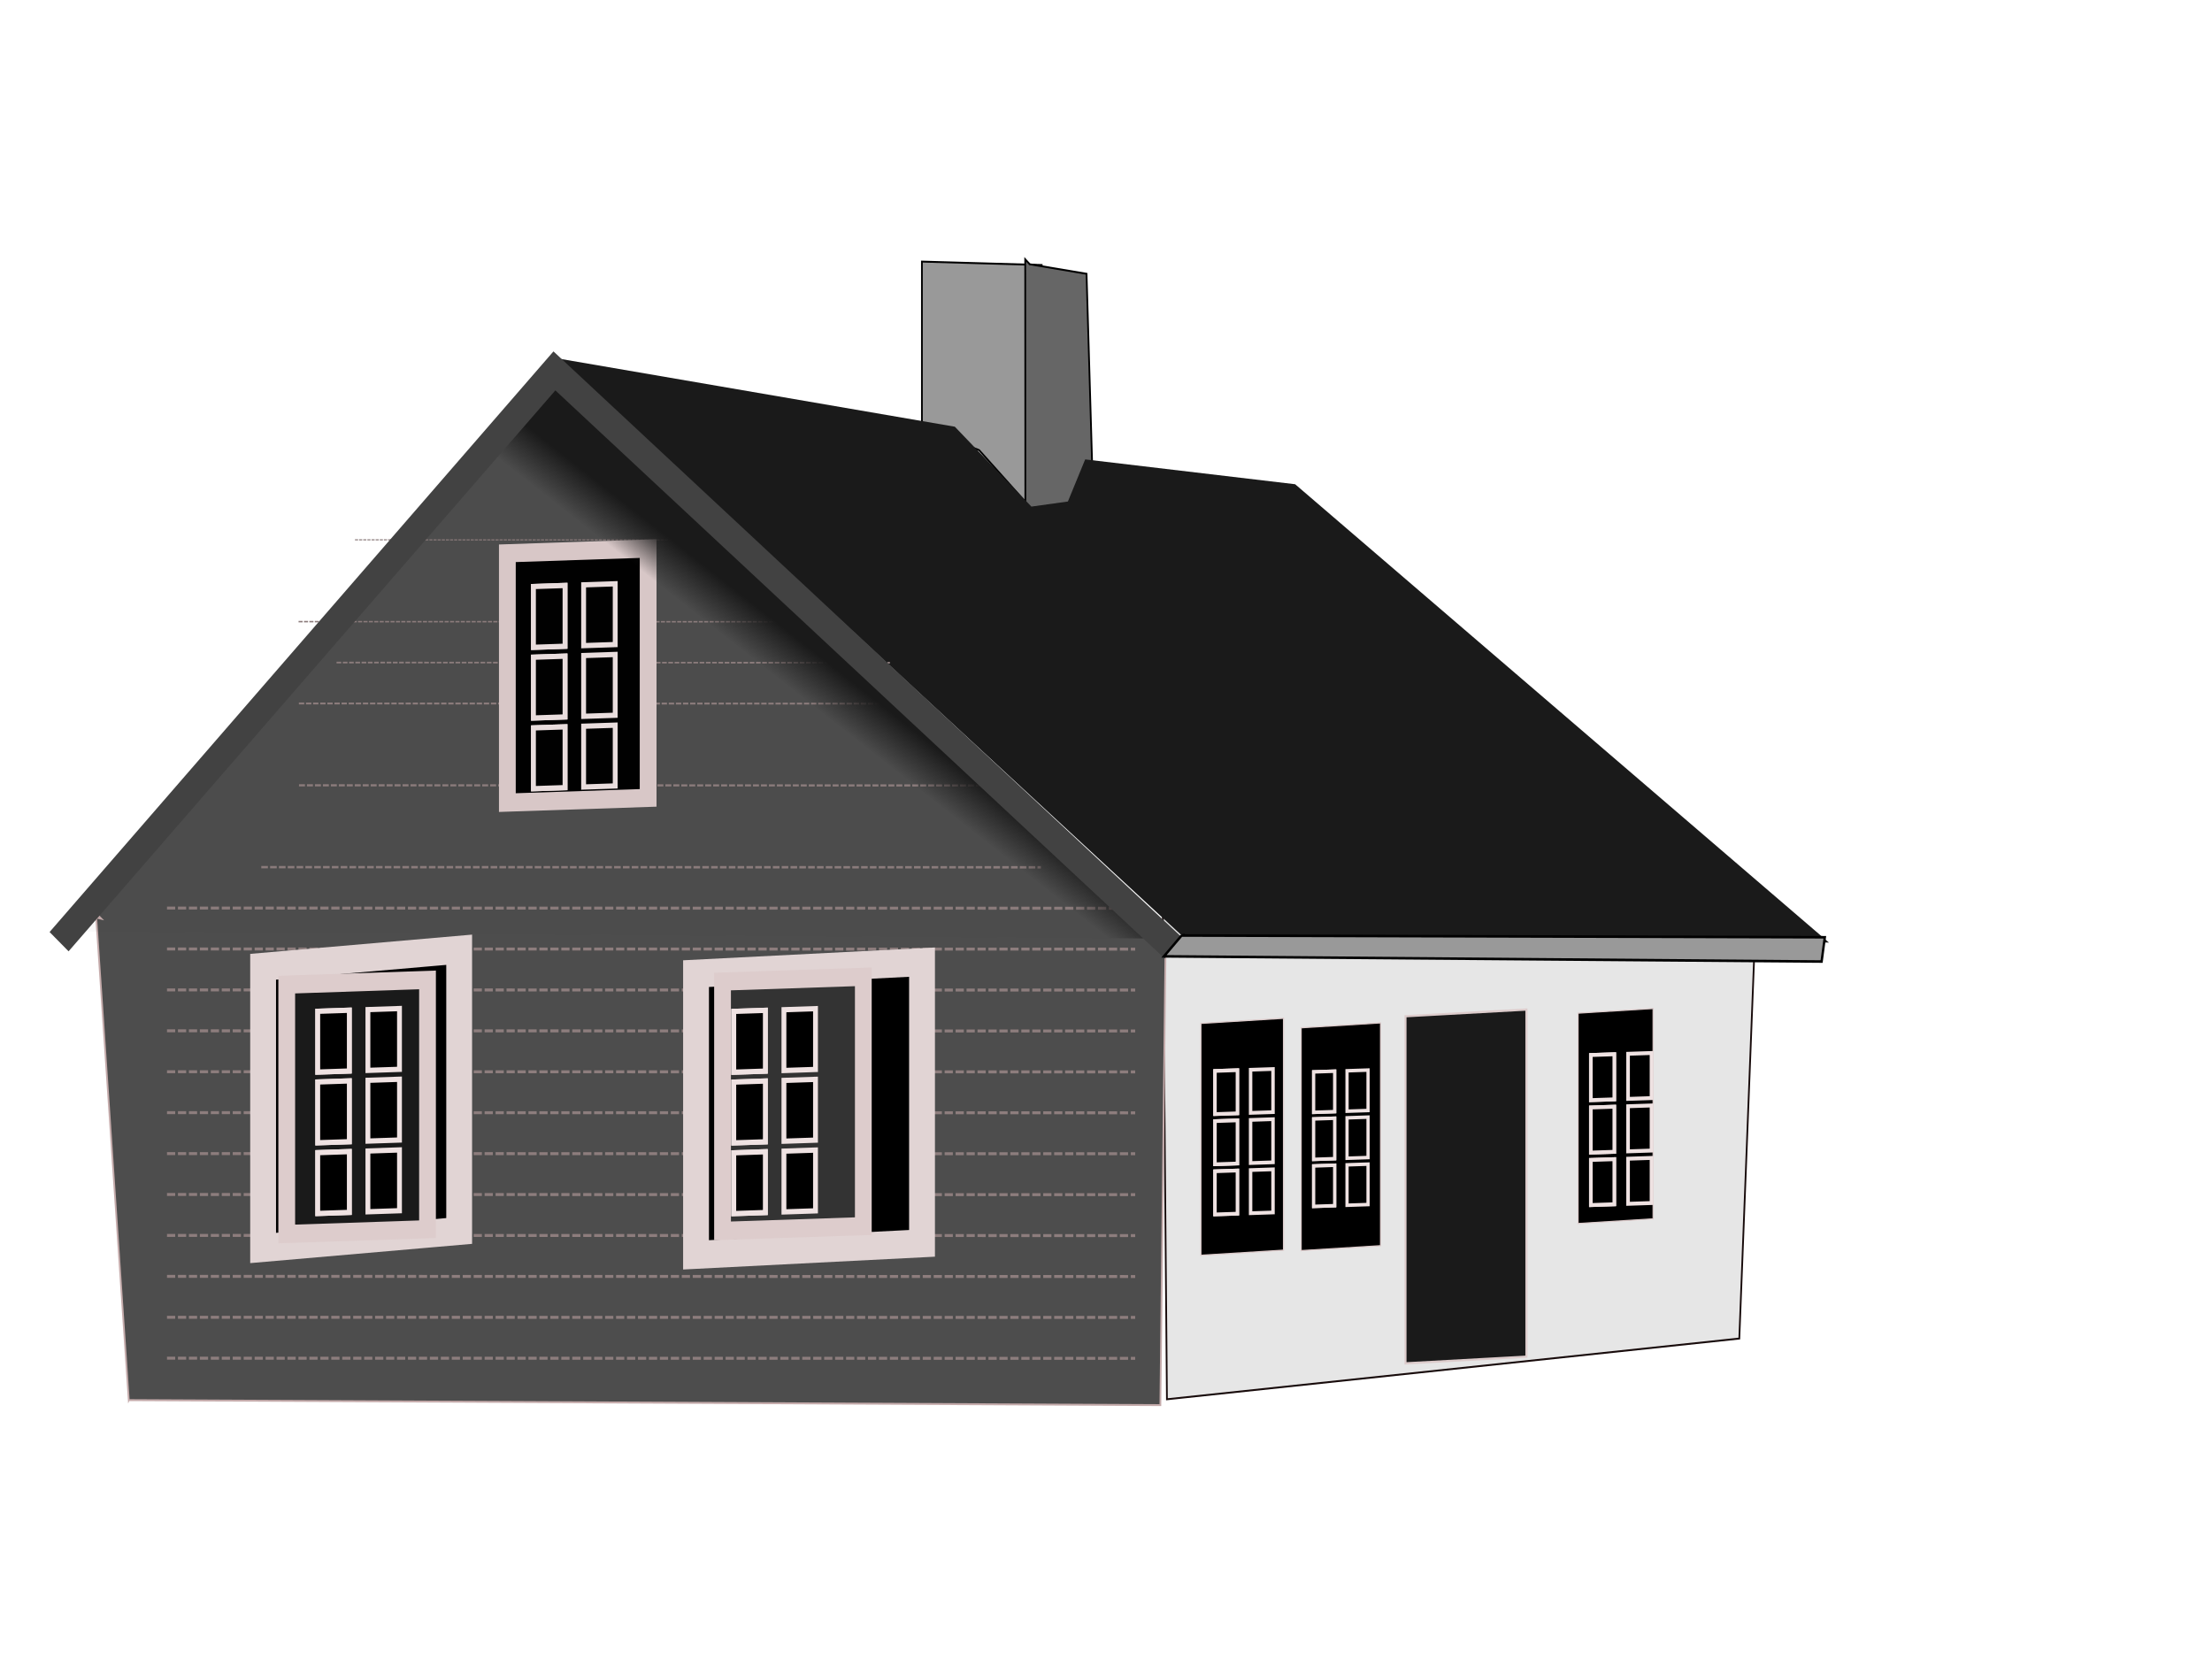 <?xml version="1.0" encoding="UTF-8" standalone="no"?>
<!-- Created with Inkscape (http://www.inkscape.org/) -->
<svg
    xmlns:inkscape="http://www.inkscape.org/namespaces/inkscape"
    xmlns:rdf="http://www.w3.org/1999/02/22-rdf-syntax-ns#"
    xmlns="http://www.w3.org/2000/svg"
    xmlns:sodipodi="http://sodipodi.sourceforge.net/DTD/sodipodi-0.dtd"
    xmlns:cc="http://creativecommons.org/ns#"
    xmlns:xlink="http://www.w3.org/1999/xlink"
    xmlns:dc="http://purl.org/dc/elements/1.1/"
    xmlns:svg="http://www.w3.org/2000/svg"
    xmlns:ns1="http://sozi.baierouge.fr"
    id="svg6429"
    sodipodi:docname="Cape-cod-house.svg"
    viewBox="0 0 640 480"
    version="1.1"
    inkscape:version="0.47 r22583"
  >
  <title
      id="title7327"
    >cape-cod</title
  >
  <defs
      id="defs6431"
    >
    <linearGradient
        id="linearGradient7323"
        y2="168.99"
        gradientUnits="userSpaceOnUse"
        x2="247.66"
        y1="154.99"
        x1="257.84"
        inkscape:collect="always"
      >
      <stop
          id="stop7224"
          style="stop-color:#1a1a1a"
          offset="0"
      />
      <stop
          id="stop7226"
          style="stop-color:#1a1a1a;stop-opacity:.029"
          offset="1"
      />
    </linearGradient
    >
  </defs
  >
  <sodipodi:namedview
      id="base"
      bordercolor="#666666"
      inkscape:pageshadow="2"
      inkscape:window-y="-4"
      pagecolor="#ffffff"
      inkscape:window-height="712"
      inkscape:window-maximized="1"
      inkscape:zoom="0.52106479"
      inkscape:window-x="-4"
      showgrid="false"
      borderopacity="1.0"
      inkscape:current-layer="layer1"
      inkscape:cx="444.53641"
      inkscape:cy="148.02605"
      inkscape:window-width="1280"
      inkscape:pageopacity="0.0"
      inkscape:document-units="px"
  />
  <g
      id="layer1"
      inkscape:label="Layer 1"
      inkscape:groupmode="layer"
    >
    <g
        id="g7232"
        transform="matrix(.684 0 0 .74 44.844 62.593)"
      >
      <path
          id="path3633"
          style="stroke:#180b0b;stroke-width:.737;fill:#e6e6e6"
          d="m426.29 270 1.76 192.51 242.11-23.74 6.64-157.44-250.51-11.33z"
          inkscape:export-ydpi="119.09167"
          sodipodi:nodetypes="ccccc"
          inkscape:export-filename="D:\Webdesigner\Websites\real.hyderabadhomes.net\800px-Hartford_Residence,_Bridgton,_ME.jpg.png"
          inkscape:export-xdpi="119.09167"
      />
      <path
          id="path3635"
          style="stroke:#000000;stroke-width:.738;fill:#999999"
          d="m324.41 82.666v-64.973l50.669 1.339-2.303 97.369-24.183-24.99-24.183-8.746z"
          inkscape:export-ydpi="119.09167"
          sodipodi:nodetypes="cccccc"
          inkscape:export-filename="D:\Webdesigner\Websites\real.hyderabadhomes.net\800px-Hartford_Residence,_Bridgton,_ME.jpg.png"
          inkscape:export-xdpi="119.09167"
      />
      <path
          id="path3637"
          style="stroke:#000000;stroke-width:.738;fill:#666666"
          d="m370.02 18.732 24.025 3.733 2.913 91.438-28.79 2.499-0.064-99.589 1.916 1.919z"
          inkscape:export-ydpi="119.09167"
          sodipodi:nodetypes="cccccc"
          inkscape:export-filename="D:\Webdesigner\Websites\real.hyderabadhomes.net\800px-Hartford_Residence,_Bridgton,_ME.jpg.png"
          inkscape:export-xdpi="119.09167"
      />
      <rect
          id="rect3713"
          style="stroke:#ddcccc;stroke-linecap:round;stroke-width:.866;fill:#1a1a1a"
          inkscape:export-ydpi="119.09167"
          inkscape:export-filename="D:\Webdesigner\Websites\real.hyderabadhomes.net\800px-Hartford_Residence,_Bridgton,_ME.jpg.png"
          transform="matrix(.999 -.051 0 1 0 0)"
          height="135.71"
          width="51.194"
          inkscape:export-xdpi="119.09167"
          y="339.76"
          x="529.49"
      />
      <rect
          id="rect3715"
          style="stroke:#ddcccc;stroke-linecap:round;stroke-width:.487;fill:#000000"
          inkscape:export-ydpi="119.09167"
          inkscape:export-filename="D:\Webdesigner\Websites\real.hyderabadhomes.net\800px-Hartford_Residence,_Bridgton,_ME.jpg.png"
          transform="matrix(.998 -.057 0 1 0 0)"
          height="90.681"
          width="35.013"
          inkscape:export-xdpi="119.09167"
          y="340.81"
          x="443.3"
      />
      <rect
          id="rect3717"
          style="stroke:#ddcccc;stroke-linecap:round;stroke-width:.468;fill:#000000"
          inkscape:export-ydpi="119.09167"
          inkscape:export-filename="D:\Webdesigner\Websites\real.hyderabadhomes.net\800px-Hartford_Residence,_Bridgton,_ME.jpg.png"
          transform="matrix(.998 -.057 0 1 0 0)"
          height="87.121"
          width="33.639"
          inkscape:export-xdpi="119.09167"
          y="344.96"
          x="485.8"
      />
      <rect
          id="rect3719"
          style="stroke:#ddcccc;stroke-linecap:round;stroke-width:.442;fill:#000000"
          inkscape:export-ydpi="119.09167"
          inkscape:transform-center-x="11.444009"
          inkscape:transform-center-y="-1.0745231"
          inkscape:export-filename="D:\Webdesigner\Websites\real.hyderabadhomes.net\800px-Hartford_Residence,_Bridgton,_ME.jpg.png"
          transform="matrix(.998 -.057 0 1 0 0)"
          height="82.234"
          width="31.752"
          inkscape:export-xdpi="119.09167"
          y="345.93"
          x="603.19"
      />
      <rect
          id="rect11163"
          style="stroke:#efe2e2;stroke-linecap:round;stroke-width:1.526;fill:#000000"
          rx="0"
          transform="matrix(1 -.031 0 1 0 0)"
          inkscape:export-ydpi="119.09167"
          inkscape:export-filename="D:\Webdesigner\Websites\real.hyderabadhomes.net\800px-Hartford_Residence,_Bridgton,_ME.jpg.png"
          ry="0"
          height="17.635"
          width="9.912"
          inkscape:export-xdpi="119.09167"
          y="346.75"
          x="607.37"
      />
      <rect
          id="rect11165"
          style="stroke:#efe2e2;stroke-linecap:round;stroke-width:1.526;fill:#000000"
          transform="matrix(1 -.031 0 1 0 0)"
          inkscape:export-ydpi="119.09167"
          rx="0"
          ry="0"
          height="17.635"
          width="9.912"
          inkscape:export-xdpi="119.09167"
          y="346.75"
          x="607.37"
          inkscape:export-filename="D:\Webdesigner\Websites\real.hyderabadhomes.net\800px-Hartford_Residence,_Bridgton,_ME.jpg.png"
      />
      <rect
          id="rect11167"
          style="stroke:#efe2e2;stroke-linecap:round;stroke-width:1.526;fill:#000000"
          rx="0"
          transform="matrix(1 -.031 0 1 0 0)"
          inkscape:export-ydpi="119.09167"
          inkscape:transform-center-x="1.9674193"
          inkscape:transform-center-y="0.061587159"
          inkscape:export-filename="D:\Webdesigner\Websites\real.hyderabadhomes.net\800px-Hartford_Residence,_Bridgton,_ME.jpg.png"
          ry="0"
          height="17.635"
          width="9.912"
          inkscape:export-xdpi="119.09167"
          y="346.75"
          x="623.11"
      />
      <rect
          id="rect11169"
          style="stroke:#efe2e2;stroke-linecap:round;stroke-width:1.526;fill:#000000"
          transform="matrix(1 -.031 0 1 0 0)"
          inkscape:export-ydpi="119.09167"
          rx="0"
          ry="0"
          height="17.635"
          width="9.912"
          inkscape:export-xdpi="119.09167"
          y="367.26"
          x="607.37"
          inkscape:export-filename="D:\Webdesigner\Websites\real.hyderabadhomes.net\800px-Hartford_Residence,_Bridgton,_ME.jpg.png"
      />
      <rect
          id="rect11171"
          style="stroke:#efe2e2;stroke-linecap:round;stroke-width:1.526;fill:#000000"
          rx="0"
          transform="matrix(1 -.031 0 1 0 0)"
          inkscape:export-ydpi="119.09167"
          inkscape:export-filename="D:\Webdesigner\Websites\real.hyderabadhomes.net\800px-Hartford_Residence,_Bridgton,_ME.jpg.png"
          ry="0"
          height="17.635"
          width="9.912"
          inkscape:export-xdpi="119.09167"
          y="367.26"
          x="607.37"
      />
      <rect
          id="rect11173"
          style="stroke:#efe2e2;stroke-linecap:round;stroke-width:1.526;fill:#000000"
          transform="matrix(1 -.031 0 1 0 0)"
          inkscape:export-ydpi="119.09167"
          inkscape:transform-center-x="1.9674193"
          inkscape:transform-center-y="0.061592499"
          rx="0"
          ry="0"
          height="17.635"
          width="9.912"
          inkscape:export-xdpi="119.09167"
          y="367.26"
          x="623.11"
          inkscape:export-filename="D:\Webdesigner\Websites\real.hyderabadhomes.net\800px-Hartford_Residence,_Bridgton,_ME.jpg.png"
      />
      <rect
          id="rect11175"
          style="stroke:#efe2e2;stroke-linecap:round;stroke-width:1.526;fill:#000000"
          rx="0"
          transform="matrix(1 -.031 0 1 0 0)"
          inkscape:export-ydpi="119.09167"
          inkscape:export-filename="D:\Webdesigner\Websites\real.hyderabadhomes.net\800px-Hartford_Residence,_Bridgton,_ME.jpg.png"
          ry="0"
          height="17.635"
          width="9.912"
          inkscape:export-xdpi="119.09167"
          y="387.77"
          x="607.37"
      />
      <rect
          id="rect11177"
          style="stroke:#efe2e2;stroke-linecap:round;stroke-width:1.526;fill:#000000"
          transform="matrix(1 -.031 0 1 0 0)"
          inkscape:export-ydpi="119.09167"
          rx="0"
          ry="0"
          height="17.635"
          width="9.912"
          inkscape:export-xdpi="119.09167"
          y="387.77"
          x="607.37"
          inkscape:export-filename="D:\Webdesigner\Websites\real.hyderabadhomes.net\800px-Hartford_Residence,_Bridgton,_ME.jpg.png"
      />
      <rect
          id="rect11179"
          style="stroke:#efe2e2;stroke-linecap:round;stroke-width:1.526;fill:#000000"
          rx="0"
          transform="matrix(1 -.031 0 1 0 0)"
          inkscape:export-ydpi="119.09167"
          inkscape:transform-center-x="1.9674193"
          inkscape:transform-center-y="0.061643608"
          inkscape:export-filename="D:\Webdesigner\Websites\real.hyderabadhomes.net\800px-Hartford_Residence,_Bridgton,_ME.jpg.png"
          ry="0"
          height="17.635"
          width="9.912"
          inkscape:export-xdpi="119.09167"
          y="387.77"
          x="623.11"
      />
      <rect
          id="rect11181"
          style="stroke:#efe2e2;stroke-linecap:round;stroke-width:1.368;fill:#000000"
          inkscape:export-ydpi="119.09167"
          rx="0"
          transform="matrix(1 -.031 0 1 0 0)"
          ry="0"
          width="8.884"
          inkscape:export-xdpi="119.09167"
          y="349.71"
          x="490.11"
          height="15.806"
          inkscape:export-filename="D:\Webdesigner\Websites\real.hyderabadhomes.net\800px-Hartford_Residence,_Bridgton,_ME.jpg.png"
      />
      <rect
          id="rect11183"
          ry="0"
          style="stroke:#efe2e2;stroke-linecap:round;stroke-width:1.368;fill:#000000"
          rx="0"
          inkscape:export-ydpi="119.09167"
          inkscape:export-filename="D:\Webdesigner\Websites\real.hyderabadhomes.net\800px-Hartford_Residence,_Bridgton,_ME.jpg.png"
          transform="matrix(1 -.031 0 1 0 0)"
          height="15.806"
          width="8.884"
          inkscape:export-xdpi="119.09167"
          y="349.71"
          x="490.11"
      />
      <rect
          id="rect11185"
          style="stroke:#efe2e2;stroke-linecap:round;stroke-width:1.368;fill:#000000"
          rx="0"
          inkscape:export-ydpi="119.09167"
          inkscape:transform-center-x="1.7633808"
          inkscape:transform-center-y="0.055207529"
          inkscape:export-filename="D:\Webdesigner\Websites\real.hyderabadhomes.net\800px-Hartford_Residence,_Bridgton,_ME.jpg.png"
          transform="matrix(1 -.031 0 1 0 0)"
          ry="0"
          width="8.884"
          inkscape:export-xdpi="119.09167"
          y="349.71"
          x="504.23"
          height="15.806"
      />
      <rect
          id="rect11187"
          ry="0"
          style="stroke:#efe2e2;stroke-linecap:round;stroke-width:1.368;fill:#000000"
          rx="0"
          inkscape:export-ydpi="119.09167"
          inkscape:export-filename="D:\Webdesigner\Websites\real.hyderabadhomes.net\800px-Hartford_Residence,_Bridgton,_ME.jpg.png"
          transform="matrix(1 -.031 0 1 0 0)"
          height="15.806"
          width="8.884"
          inkscape:export-xdpi="119.09167"
          y="368.1"
          x="490.11"
      />
      <rect
          id="rect11189"
          style="stroke:#efe2e2;stroke-linecap:round;stroke-width:1.368;fill:#000000"
          inkscape:export-ydpi="119.09167"
          rx="0"
          transform="matrix(1 -.031 0 1 0 0)"
          ry="0"
          width="8.884"
          inkscape:export-xdpi="119.09167"
          y="368.1"
          x="490.11"
          height="15.806"
          inkscape:export-filename="D:\Webdesigner\Websites\real.hyderabadhomes.net\800px-Hartford_Residence,_Bridgton,_ME.jpg.png"
      />
      <rect
          id="rect11191"
          ry="0"
          style="stroke:#efe2e2;stroke-linecap:round;stroke-width:1.368;fill:#000000"
          rx="0"
          inkscape:export-ydpi="119.09167"
          inkscape:transform-center-x="1.7633808"
          inkscape:transform-center-y="0.055223153"
          inkscape:export-filename="D:\Webdesigner\Websites\real.hyderabadhomes.net\800px-Hartford_Residence,_Bridgton,_ME.jpg.png"
          transform="matrix(1 -.031 0 1 0 0)"
          height="15.806"
          width="8.884"
          inkscape:export-xdpi="119.09167"
          y="368.1"
          x="504.23"
      />
      <rect
          id="rect11193"
          style="stroke:#efe2e2;stroke-linecap:round;stroke-width:1.368;fill:#000000"
          inkscape:export-ydpi="119.09167"
          rx="0"
          transform="matrix(1 -.031 0 1 0 0)"
          ry="0"
          width="8.884"
          inkscape:export-xdpi="119.09167"
          y="386.48"
          x="490.11"
          height="15.806"
          inkscape:export-filename="D:\Webdesigner\Websites\real.hyderabadhomes.net\800px-Hartford_Residence,_Bridgton,_ME.jpg.png"
      />
      <rect
          id="rect11195"
          ry="0"
          style="stroke:#efe2e2;stroke-linecap:round;stroke-width:1.368;fill:#000000"
          rx="0"
          inkscape:export-ydpi="119.09167"
          inkscape:export-filename="D:\Webdesigner\Websites\real.hyderabadhomes.net\800px-Hartford_Residence,_Bridgton,_ME.jpg.png"
          transform="matrix(1 -.031 0 1 0 0)"
          height="15.806"
          width="8.884"
          inkscape:export-xdpi="119.09167"
          y="386.48"
          x="490.11"
      />
      <rect
          id="rect11197"
          style="stroke:#efe2e2;stroke-linecap:round;stroke-width:1.368;fill:#000000"
          rx="0"
          inkscape:export-ydpi="119.09167"
          inkscape:transform-center-x="1.7633808"
          inkscape:transform-center-y="0.055254038"
          inkscape:export-filename="D:\Webdesigner\Websites\real.hyderabadhomes.net\800px-Hartford_Residence,_Bridgton,_ME.jpg.png"
          transform="matrix(1 -.031 0 1 0 0)"
          ry="0"
          width="8.884"
          inkscape:export-xdpi="119.09167"
          y="386.48"
          x="504.23"
          height="15.806"
      />
      <rect
          id="rect11199"
          style="stroke:#efe2e2;stroke-linecap:round;stroke-width:1.459;fill:#000000"
          rx="0"
          transform="matrix(1 -.031 0 1 0 0)"
          inkscape:export-ydpi="119.09167"
          inkscape:export-filename="D:\Webdesigner\Websites\real.hyderabadhomes.net\800px-Hartford_Residence,_Bridgton,_ME.jpg.png"
          ry="0"
          height="16.863"
          width="9.478"
          inkscape:export-xdpi="119.09167"
          y="348.04"
          x="448.38"
      />
      <rect
          id="rect11201"
          style="stroke:#efe2e2;stroke-linecap:round;stroke-width:1.459;fill:#000000"
          transform="matrix(1 -.031 0 1 0 0)"
          inkscape:export-ydpi="119.09167"
          rx="0"
          ry="0"
          height="16.863"
          width="9.478"
          inkscape:export-xdpi="119.09167"
          y="348.04"
          x="448.38"
          inkscape:export-filename="D:\Webdesigner\Websites\real.hyderabadhomes.net\800px-Hartford_Residence,_Bridgton,_ME.jpg.png"
      />
      <rect
          id="rect11203"
          style="stroke:#efe2e2;stroke-linecap:round;stroke-width:1.459;fill:#000000"
          rx="0"
          transform="matrix(1 -.031 0 1 0 0)"
          inkscape:export-ydpi="119.09167"
          inkscape:transform-center-x="1.8812534"
          inkscape:transform-center-y="0.058893509"
          inkscape:export-filename="D:\Webdesigner\Websites\real.hyderabadhomes.net\800px-Hartford_Residence,_Bridgton,_ME.jpg.png"
          ry="0"
          height="16.863"
          width="9.478"
          inkscape:export-xdpi="119.09167"
          y="348.04"
          x="463.44"
      />
      <rect
          id="rect11205"
          style="stroke:#efe2e2;stroke-linecap:round;stroke-width:1.459;fill:#000000"
          transform="matrix(1 -.031 0 1 0 0)"
          inkscape:export-ydpi="119.09167"
          rx="0"
          ry="0"
          height="16.863"
          width="9.478"
          inkscape:export-xdpi="119.09167"
          y="367.66"
          x="448.38"
          inkscape:export-filename="D:\Webdesigner\Websites\real.hyderabadhomes.net\800px-Hartford_Residence,_Bridgton,_ME.jpg.png"
      />
      <rect
          id="rect11207"
          style="stroke:#efe2e2;stroke-linecap:round;stroke-width:1.459;fill:#000000"
          rx="0"
          transform="matrix(1 -.031 0 1 0 0)"
          inkscape:export-ydpi="119.09167"
          inkscape:export-filename="D:\Webdesigner\Websites\real.hyderabadhomes.net\800px-Hartford_Residence,_Bridgton,_ME.jpg.png"
          ry="0"
          height="16.863"
          width="9.478"
          inkscape:export-xdpi="119.09167"
          y="367.66"
          x="448.38"
      />
      <rect
          id="rect11209"
          style="stroke:#efe2e2;stroke-linecap:round;stroke-width:1.459;fill:#000000"
          transform="matrix(1 -.031 0 1 0 0)"
          inkscape:export-ydpi="119.09167"
          inkscape:transform-center-x="1.8812534"
          inkscape:transform-center-y="0.058914258"
          rx="0"
          ry="0"
          height="16.863"
          width="9.478"
          inkscape:export-xdpi="119.09167"
          y="367.66"
          x="463.44"
          inkscape:export-filename="D:\Webdesigner\Websites\real.hyderabadhomes.net\800px-Hartford_Residence,_Bridgton,_ME.jpg.png"
      />
      <rect
          id="rect11211"
          style="stroke:#efe2e2;stroke-linecap:round;stroke-width:1.459;fill:#000000"
          rx="0"
          transform="matrix(1 -.031 0 1 0 0)"
          inkscape:export-ydpi="119.09167"
          inkscape:export-filename="D:\Webdesigner\Websites\real.hyderabadhomes.net\800px-Hartford_Residence,_Bridgton,_ME.jpg.png"
          ry="0"
          height="16.863"
          width="9.478"
          inkscape:export-xdpi="119.09167"
          y="387.27"
          x="448.38"
      />
      <rect
          id="rect11213"
          style="stroke:#efe2e2;stroke-linecap:round;stroke-width:1.459;fill:#000000"
          transform="matrix(1 -.031 0 1 0 0)"
          inkscape:export-ydpi="119.09167"
          rx="0"
          ry="0"
          height="16.863"
          width="9.478"
          inkscape:export-xdpi="119.09167"
          y="387.27"
          x="448.38"
          inkscape:export-filename="D:\Webdesigner\Websites\real.hyderabadhomes.net\800px-Hartford_Residence,_Bridgton,_ME.jpg.png"
      />
      <rect
          id="rect11215"
          style="stroke:#efe2e2;stroke-linecap:round;stroke-width:1.459;fill:#000000"
          rx="0"
          transform="matrix(1 -.031 0 1 0 0)"
          inkscape:export-ydpi="119.09167"
          inkscape:transform-center-x="1.8812534"
          inkscape:transform-center-y="0.058935008"
          inkscape:export-filename="D:\Webdesigner\Websites\real.hyderabadhomes.net\800px-Hartford_Residence,_Bridgton,_ME.jpg.png"
          ry="0"
          height="16.863"
          width="9.478"
          inkscape:export-xdpi="119.09167"
          y="387.27"
          x="463.44"
      />
      <path
          id="path3631"
          style="stroke:#c5abab;stroke-width:.746;fill:#4d4d4d"
          d="m-11.092 462.85-13.771-188.7 2.115 0.458-3.172-2.989 194.93-206.85 256.26 214.15 0.597 0.881-2.038 1.204 3.698-0.803-2.256 184.6-436.36-1.957z"
          inkscape:export-ydpi="119.09167"
          sodipodi:nodetypes="ccccccccccc"
          inkscape:export-filename="D:\Webdesigner\Websites\real.hyderabadhomes.net\800px-Hartford_Residence,_Bridgton,_ME.jpg.png"
          inkscape:export-xdpi="119.09167"
      />
      <path
          id="path4468"
          style="stroke-width:0pt;fill:#1a1a1a"
          d="m170.28 55.543 264.34 225.89 273.47 2.52-225.81-179.21-88.81-9.714-7.31 16.464-15.44 1.99-32.39-31.235-168.05-26.702z"
          inkscape:export-ydpi="119.09167"
          sodipodi:nodetypes="ccccccccc"
          inkscape:export-filename="D:\Webdesigner\Websites\real.hyderabadhomes.net\800px-Hartford_Residence,_Bridgton,_ME.jpg.png"
          inkscape:export-xdpi="119.09167"
      />
      <path
          id="path5686"
          style="stroke:#8d7d7d;stroke-dasharray:3.475, 1.158;stroke-width:1.158;fill:none"
          d="m5.079 446.45c409.54 0.064 409.54 0.064 409.54 0.064"
      />
      <path
          id="path6198"
          style="stroke:#8d7d7d;stroke-dasharray:3.475, 1.158;stroke-width:1.158;fill:none"
          d="m5.079 430.45c409.54 0.064 409.54 0.064 409.54 0.064"
      />
      <path
          id="path6200"
          style="stroke:#8d7d7d;stroke-dasharray:3.475, 1.158;stroke-width:1.158;fill:none"
          d="m5.079 414.45c409.54 0.064 409.54 0.064 409.54 0.064"
      />
      <path
          id="path6202"
          style="stroke:#8d7d7d;stroke-dasharray:3.475, 1.158;stroke-width:1.158;fill:none"
          d="m5.079 398.45c409.54 0.064 409.54 0.064 409.54 0.064"
      />
      <path
          id="path6204"
          style="stroke:#8d7d7d;stroke-dasharray:3.475, 1.158;stroke-width:1.158;fill:none"
          d="m5.079 382.45c409.54 0.064 409.54 0.064 409.54 0.064"
      />
      <path
          id="path6206"
          style="stroke:#8d7d7d;stroke-dasharray:3.475, 1.158;stroke-width:1.158;fill:none"
          d="m5.079 366.45c409.54 0.064 409.54 0.064 409.54 0.064"
      />
      <path
          id="path6208"
          style="stroke:#8d7d7d;stroke-dasharray:3.475, 1.158;stroke-width:1.158;fill:none"
          d="m5.079 350.45c409.54 0.064 409.54 0.064 409.54 0.064"
      />
      <path
          id="path6210"
          style="stroke:#8d7d7d;stroke-dasharray:3.475, 1.158;stroke-width:1.158;fill:none"
          d="m5.079 334.45c409.54 0.064 409.54 0.064 409.54 0.064"
      />
      <path
          id="path6212"
          style="stroke:#8d7d7d;stroke-dasharray:3.475, 1.158;stroke-width:1.158;fill:none"
          d="m5.079 318.45c409.54 0.064 409.54 0.064 409.54 0.064"
      />
      <path
          id="path6214"
          style="stroke:#8d7d7d;stroke-dasharray:3.475, 1.158;stroke-width:1.158;fill:none"
          d="m5.079 302.45c409.54 0.064 409.54 0.064 409.54 0.064"
      />
      <path
          id="path6216"
          style="stroke:#8d7d7d;stroke-dasharray:3.475, 1.158;stroke-width:1.158;fill:none"
          d="m5.079 286.45c409.54 0.064 409.54 0.064 409.54 0.064"
      />
      <path
          id="path6218"
          style="stroke:#8d7d7d;stroke-dasharray:3.475, 1.158;stroke-width:1.158;fill:none"
          d="m5.079 270.45c409.54 0.064 409.54 0.064 409.54 0.064"
      />
      <path
          id="path6226"
          style="stroke:#8d7d7d;stroke-dasharray:2.798, 0.933;stroke-width:.933;fill:none"
          d="m44.965 254.46c329.77 0.064 329.77 0.064 329.77 0.064"
      />
      <path
          id="path6228"
          style="stroke:#8d7d7d;stroke-dasharray:2.527, 0.842;stroke-width:.842;fill:none"
          d="m60.916 222.46l297.87 0.064"
      />
      <path
          id="path6230"
          style="stroke:#8d7d7d;stroke-dasharray:2.257, 0.752;stroke-width:.752;fill:none"
          d="m60.861 190.46l265.98 0.064"
      />
      <path
          id="path6232"
          style="stroke:#8d7d7d;stroke-dasharray:1.986, 0.662;stroke-width:.662;fill:none"
          d="m76.799 174.47c234.1 0.056 234.1 0.056 234.1 0.056"
      />
      <path
          id="path6234"
          style="stroke:#8d7d7d;stroke-dasharray:1.716, 0.572;stroke-width:0.572;fill:none"
          d="m60.728 158.47l202.24 0.048"
      />
      <path
          id="path6236"
          style="stroke:#8d7d7d;stroke-dasharray:1.311, 0.437;stroke-width:.437;fill:none"
          d="m84.6 126.48l154.5 0.04"
      />
      <rect
          id="rect3649"
          style="stroke:#e1d4d4;stroke-linecap:round;stroke-width:10.945;fill:#000000"
          inkscape:export-ydpi="119.09167"
          rx="4.229"
          transform="matrix(.999 -.047 0 1 0 0)"
          ry="0"
          width="95.688"
          inkscape:export-xdpi="119.09167"
          y="306.86"
          x="229.09"
          height="109.95"
          inkscape:export-filename="D:\Webdesigner\Websites\real.hyderabadhomes.net\800px-Hartford_Residence,_Bridgton,_ME.jpg.png"
      />
      <rect
          id="rect3693"
          style="stroke:#ddcccc;stroke-linecap:round;stroke-width:7.094;fill:#333333"
          inkscape:export-ydpi="119.09167"
          inkscape:export-filename="D:\Webdesigner\Websites\real.hyderabadhomes.net\800px-Hartford_Residence,_Bridgton,_ME.jpg.png"
          transform="matrix(1 -.031 0 1 0 0)"
          height="97.481"
          width="59.549"
          inkscape:export-xdpi="119.09167"
          y="306.63"
          x="240.07"
      />
      <rect
          id="rect11145"
          style="stroke:#efe2e2;stroke-linecap:round;stroke-width:2.056;fill:#000000"
          inkscape:export-ydpi="119.09167"
          rx="0"
          transform="matrix(1 -.031 0 1 0 0)"
          ry="0"
          width="13.357"
          inkscape:export-xdpi="119.09167"
          y="318.45"
          x="244.82"
          height="23.765"
          inkscape:export-filename="D:\Webdesigner\Websites\real.hyderabadhomes.net\800px-Hartford_Residence,_Bridgton,_ME.jpg.png"
      />
      <rect
          id="rect11147"
          ry="0"
          style="stroke:#efe2e2;stroke-linecap:round;stroke-width:2.056;fill:#000000"
          rx="0"
          inkscape:export-ydpi="119.09167"
          inkscape:export-filename="D:\Webdesigner\Websites\real.hyderabadhomes.net\800px-Hartford_Residence,_Bridgton,_ME.jpg.png"
          transform="matrix(1 -.031 0 1 0 0)"
          height="23.765"
          width="13.357"
          inkscape:export-xdpi="119.09167"
          y="318.45"
          x="244.82"
      />
      <rect
          id="rect11149"
          style="stroke:#efe2e2;stroke-linecap:round;stroke-width:2.056;fill:#000000"
          rx="0"
          inkscape:export-ydpi="119.09167"
          inkscape:transform-center-x="2.6513109"
          inkscape:transform-center-y="0.082998669"
          inkscape:export-filename="D:\Webdesigner\Websites\real.hyderabadhomes.net\800px-Hartford_Residence,_Bridgton,_ME.jpg.png"
          transform="matrix(1 -.031 0 1 0 0)"
          ry="0"
          width="13.357"
          inkscape:export-xdpi="119.09167"
          y="318.45"
          x="266.04"
          height="23.765"
      />
      <rect
          id="rect11151"
          ry="0"
          style="stroke:#efe2e2;stroke-linecap:round;stroke-width:2.056;fill:#000000"
          rx="0"
          inkscape:export-ydpi="119.09167"
          inkscape:export-filename="D:\Webdesigner\Websites\real.hyderabadhomes.net\800px-Hartford_Residence,_Bridgton,_ME.jpg.png"
          transform="matrix(1 -.031 0 1 0 0)"
          height="23.765"
          width="13.357"
          inkscape:export-xdpi="119.09167"
          y="346.09"
          x="244.82"
      />
      <rect
          id="rect11153"
          style="stroke:#efe2e2;stroke-linecap:round;stroke-width:2.056;fill:#000000"
          inkscape:export-ydpi="119.09167"
          rx="0"
          transform="matrix(1 -.031 0 1 0 0)"
          ry="0"
          width="13.357"
          inkscape:export-xdpi="119.09167"
          y="346.09"
          x="244.82"
          height="23.765"
          inkscape:export-filename="D:\Webdesigner\Websites\real.hyderabadhomes.net\800px-Hartford_Residence,_Bridgton,_ME.jpg.png"
      />
      <rect
          id="rect11155"
          ry="0"
          style="stroke:#efe2e2;stroke-linecap:round;stroke-width:2.056;fill:#000000"
          rx="0"
          inkscape:export-ydpi="119.09167"
          inkscape:transform-center-x="2.6513109"
          inkscape:transform-center-y="0.083007794"
          inkscape:export-filename="D:\Webdesigner\Websites\real.hyderabadhomes.net\800px-Hartford_Residence,_Bridgton,_ME.jpg.png"
          transform="matrix(1 -.031 0 1 0 0)"
          height="23.765"
          width="13.357"
          inkscape:export-xdpi="119.09167"
          y="346.09"
          x="266.04"
      />
      <rect
          id="rect11157"
          style="stroke:#efe2e2;stroke-linecap:round;stroke-width:2.056;fill:#000000"
          inkscape:export-ydpi="119.09167"
          rx="0"
          transform="matrix(1 -.031 0 1 0 0)"
          ry="0"
          width="13.357"
          inkscape:export-xdpi="119.09167"
          y="373.74"
          x="244.82"
          height="23.765"
          inkscape:export-filename="D:\Webdesigner\Websites\real.hyderabadhomes.net\800px-Hartford_Residence,_Bridgton,_ME.jpg.png"
      />
      <rect
          id="rect11159"
          ry="0"
          style="stroke:#efe2e2;stroke-linecap:round;stroke-width:2.056;fill:#000000"
          rx="0"
          inkscape:export-ydpi="119.09167"
          inkscape:export-filename="D:\Webdesigner\Websites\real.hyderabadhomes.net\800px-Hartford_Residence,_Bridgton,_ME.jpg.png"
          transform="matrix(1 -.031 0 1 0 0)"
          height="23.765"
          width="13.357"
          inkscape:export-xdpi="119.09167"
          y="373.74"
          x="244.82"
      />
      <rect
          id="rect11161"
          style="stroke:#efe2e2;stroke-linecap:round;stroke-width:2.056;fill:#000000"
          rx="0"
          inkscape:export-ydpi="119.09167"
          inkscape:transform-center-x="2.6513109"
          inkscape:transform-center-y="0.083047433"
          inkscape:export-filename="D:\Webdesigner\Websites\real.hyderabadhomes.net\800px-Hartford_Residence,_Bridgton,_ME.jpg.png"
          transform="matrix(1 -.031 0 1 0 0)"
          ry="0"
          width="13.357"
          inkscape:export-xdpi="119.09167"
          y="373.74"
          x="266.04"
          height="23.765"
      />
      <rect
          id="rect3647"
          style="stroke:#e1d4d4;stroke-linecap:round;stroke-width:10.957;fill:#000000"
          inkscape:export-ydpi="119.09167"
          rx="4.238"
          transform="matrix(.997 -.08 0 1 0 0)"
          ry="0"
          width="83.181"
          inkscape:export-xdpi="119.09167"
          y="297.08"
          x="45.876"
          height="109.95"
          inkscape:export-filename="D:\Webdesigner\Websites\real.hyderabadhomes.net\800px-Hartford_Residence,_Bridgton,_ME.jpg.png"
      />
      <rect
          id="rect3673"
          style="stroke:#ddcccc;stroke-linecap:round;stroke-width:7.094;fill:#1a1a1a"
          inkscape:export-ydpi="119.09167"
          inkscape:export-filename="D:\Webdesigner\Websites\real.hyderabadhomes.net\800px-Hartford_Residence,_Bridgton,_ME.jpg.png"
          transform="matrix(1 -.031 0 1 0 0)"
          height="97.481"
          width="59.549"
          inkscape:export-xdpi="119.09167"
          y="302.12"
          x="55.726"
      />
      <rect
          id="rect11127"
          style="stroke:#efe2e2;stroke-linecap:round;stroke-width:2.056;fill:#000000"
          rx="0"
          transform="matrix(1 -.031 0 1 0 0)"
          inkscape:export-ydpi="119.09167"
          inkscape:export-filename="D:\Webdesigner\Websites\real.hyderabadhomes.net\800px-Hartford_Residence,_Bridgton,_ME.jpg.png"
          ry="0"
          height="23.765"
          width="13.357"
          inkscape:export-xdpi="119.09167"
          y="312.95"
          x="68.843"
      />
      <rect
          id="rect11129"
          style="stroke:#efe2e2;stroke-linecap:round;stroke-width:2.056;fill:#000000"
          transform="matrix(1 -.031 0 1 0 0)"
          inkscape:export-ydpi="119.09167"
          rx="0"
          ry="0"
          height="23.765"
          width="13.357"
          inkscape:export-xdpi="119.09167"
          y="312.95"
          x="68.843"
          inkscape:export-filename="D:\Webdesigner\Websites\real.hyderabadhomes.net\800px-Hartford_Residence,_Bridgton,_ME.jpg.png"
      />
      <rect
          id="rect11131"
          style="stroke:#efe2e2;stroke-linecap:round;stroke-width:2.056;fill:#000000"
          rx="0"
          transform="matrix(1 -.031 0 1 0 0)"
          inkscape:export-ydpi="119.09167"
          inkscape:transform-center-x="2.6513104"
          inkscape:transform-center-y="0.083005689"
          inkscape:export-filename="D:\Webdesigner\Websites\real.hyderabadhomes.net\800px-Hartford_Residence,_Bridgton,_ME.jpg.png"
          ry="0"
          height="23.765"
          width="13.357"
          inkscape:export-xdpi="119.09167"
          y="312.95"
          x="90.064"
      />
      <rect
          id="rect11133"
          style="stroke:#efe2e2;stroke-linecap:round;stroke-width:2.056;fill:#000000"
          transform="matrix(1 -.031 0 1 0 0)"
          inkscape:export-ydpi="119.09167"
          rx="0"
          ry="0"
          height="23.765"
          width="13.357"
          inkscape:export-xdpi="119.09167"
          y="340.59"
          x="68.843"
          inkscape:export-filename="D:\Webdesigner\Websites\real.hyderabadhomes.net\800px-Hartford_Residence,_Bridgton,_ME.jpg.png"
      />
      <rect
          id="rect11135"
          style="stroke:#efe2e2;stroke-linecap:round;stroke-width:2.056;fill:#000000"
          rx="0"
          transform="matrix(1 -.031 0 1 0 0)"
          inkscape:export-ydpi="119.09167"
          inkscape:export-filename="D:\Webdesigner\Websites\real.hyderabadhomes.net\800px-Hartford_Residence,_Bridgton,_ME.jpg.png"
          ry="0"
          height="23.765"
          width="13.357"
          inkscape:export-xdpi="119.09167"
          y="340.59"
          x="68.843"
      />
      <rect
          id="rect11137"
          style="stroke:#efe2e2;stroke-linecap:round;stroke-width:2.056;fill:#000000"
          transform="matrix(1 -.031 0 1 0 0)"
          inkscape:export-ydpi="119.09167"
          inkscape:transform-center-x="2.6513104"
          inkscape:transform-center-y="0.082999554"
          rx="0"
          ry="0"
          height="23.765"
          width="13.357"
          inkscape:export-xdpi="119.09167"
          y="340.59"
          x="90.064"
          inkscape:export-filename="D:\Webdesigner\Websites\real.hyderabadhomes.net\800px-Hartford_Residence,_Bridgton,_ME.jpg.png"
      />
      <rect
          id="rect11139"
          style="stroke:#efe2e2;stroke-linecap:round;stroke-width:2.056;fill:#000000"
          rx="0"
          transform="matrix(1 -.031 0 1 0 0)"
          inkscape:export-ydpi="119.09167"
          inkscape:export-filename="D:\Webdesigner\Websites\real.hyderabadhomes.net\800px-Hartford_Residence,_Bridgton,_ME.jpg.png"
          ry="0"
          height="23.765"
          width="13.357"
          inkscape:export-xdpi="119.09167"
          y="368.23"
          x="68.843"
      />
      <rect
          id="rect11141"
          style="stroke:#efe2e2;stroke-linecap:round;stroke-width:2.056;fill:#000000"
          transform="matrix(1 -.031 0 1 0 0)"
          inkscape:export-ydpi="119.09167"
          rx="0"
          ry="0"
          height="23.765"
          width="13.357"
          inkscape:export-xdpi="119.09167"
          y="368.23"
          x="68.843"
          inkscape:export-filename="D:\Webdesigner\Websites\real.hyderabadhomes.net\800px-Hartford_Residence,_Bridgton,_ME.jpg.png"
      />
      <rect
          id="rect11143"
          style="stroke:#efe2e2;stroke-linecap:round;stroke-width:2.056;fill:#000000"
          rx="0"
          transform="matrix(1 -.031 0 1 0 0)"
          inkscape:export-ydpi="119.09167"
          inkscape:transform-center-x="2.6513104"
          inkscape:transform-center-y="0.083039198"
          inkscape:export-filename="D:\Webdesigner\Websites\real.hyderabadhomes.net\800px-Hartford_Residence,_Bridgton,_ME.jpg.png"
          ry="0"
          height="23.765"
          width="13.357"
          inkscape:export-xdpi="119.09167"
          y="368.23"
          x="90.064"
      />
      <rect
          id="rect3655"
          style="stroke:#ddcccc;stroke-linecap:round;stroke-width:7.094;fill:#000000"
          inkscape:export-ydpi="119.09167"
          inkscape:export-filename="D:\Webdesigner\Websites\real.hyderabadhomes.net\800px-Hartford_Residence,_Bridgton,_ME.jpg.png"
          transform="matrix(1 -.031 0 1 0 0)"
          height="97.481"
          width="59.549"
          inkscape:export-xdpi="119.09167"
          y="136.36"
          x="149.05"
      />
      <rect
          id="rect3651"
          style="opacity:0;stroke-width:10.941"
          inkscape:export-ydpi="119.09167"
          rx="4.226"
          transform="matrix(1 -.026 0 1 0 0)"
          ry="13.306"
          width="65.662"
          inkscape:export-xdpi="119.09167"
          y="133.83"
          x="148.27"
          height="99.423"
          inkscape:export-filename="D:\Webdesigner\Websites\real.hyderabadhomes.net\800px-Hartford_Residence,_Bridgton,_ME.jpg.png"
      />
      <rect
          id="rect3653"
          style="stroke:#efe2e2;stroke-linecap:round;stroke-width:2.056;fill:#000000"
          inkscape:export-ydpi="119.09167"
          rx="0"
          transform="matrix(1 -.031 0 1 0 0)"
          ry="0"
          width="13.357"
          inkscape:export-xdpi="119.09167"
          y="149.7"
          x="160.09"
          height="23.765"
          inkscape:export-filename="D:\Webdesigner\Websites\real.hyderabadhomes.net\800px-Hartford_Residence,_Bridgton,_ME.jpg.png"
      />
      <rect
          id="rect3657"
          ry="0"
          style="stroke:#efe2e2;stroke-linecap:round;stroke-width:2.056;fill:#000000"
          rx="0"
          inkscape:export-ydpi="119.09167"
          inkscape:export-filename="D:\Webdesigner\Websites\real.hyderabadhomes.net\800px-Hartford_Residence,_Bridgton,_ME.jpg.png"
          transform="matrix(1 -.031 0 1 0 0)"
          height="23.765"
          width="13.357"
          inkscape:export-xdpi="119.09167"
          y="149.7"
          x="160.09"
      />
      <rect
          id="rect3659"
          style="stroke:#efe2e2;stroke-linecap:round;stroke-width:2.056;fill:#000000"
          rx="0"
          inkscape:export-ydpi="119.09167"
          inkscape:transform-center-x="2.6512822"
          inkscape:transform-center-y="0.083005192"
          inkscape:export-filename="D:\Webdesigner\Websites\real.hyderabadhomes.net\800px-Hartford_Residence,_Bridgton,_ME.jpg.png"
          transform="matrix(1 -.031 0 1 0 0)"
          ry="0"
          width="13.357"
          inkscape:export-xdpi="119.09167"
          y="149.7"
          x="181.31"
          height="23.765"
      />
      <rect
          id="rect3661"
          ry="0"
          style="stroke:#efe2e2;stroke-linecap:round;stroke-width:2.056;fill:#000000"
          rx="0"
          inkscape:export-ydpi="119.09167"
          inkscape:export-filename="D:\Webdesigner\Websites\real.hyderabadhomes.net\800px-Hartford_Residence,_Bridgton,_ME.jpg.png"
          transform="matrix(1 -.031 0 1 0 0)"
          height="23.765"
          width="13.357"
          inkscape:export-xdpi="119.09167"
          y="177.34"
          x="160.09"
      />
      <rect
          id="rect3663"
          style="stroke:#efe2e2;stroke-linecap:round;stroke-width:2.056;fill:#000000"
          inkscape:export-ydpi="119.09167"
          rx="0"
          transform="matrix(1 -.031 0 1 0 0)"
          ry="0"
          width="13.357"
          inkscape:export-xdpi="119.09167"
          y="177.34"
          x="160.09"
          height="23.765"
          inkscape:export-filename="D:\Webdesigner\Websites\real.hyderabadhomes.net\800px-Hartford_Residence,_Bridgton,_ME.jpg.png"
      />
      <rect
          id="rect3665"
          ry="0"
          style="stroke:#efe2e2;stroke-linecap:round;stroke-width:2.056;fill:#000000"
          rx="0"
          inkscape:export-ydpi="119.09167"
          inkscape:transform-center-x="2.6512822"
          inkscape:transform-center-y="0.083002876"
          inkscape:export-filename="D:\Webdesigner\Websites\real.hyderabadhomes.net\800px-Hartford_Residence,_Bridgton,_ME.jpg.png"
          transform="matrix(1 -.031 0 1 0 0)"
          height="23.765"
          width="13.357"
          inkscape:export-xdpi="119.09167"
          y="177.34"
          x="181.31"
      />
      <rect
          id="rect3667"
          style="stroke:#efe2e2;stroke-linecap:round;stroke-width:2.056;fill:#000000"
          inkscape:export-ydpi="119.09167"
          rx="0"
          transform="matrix(1 -.031 0 1 0 0)"
          ry="0"
          width="13.357"
          inkscape:export-xdpi="119.09167"
          y="204.98"
          x="160.09"
          height="23.765"
          inkscape:export-filename="D:\Webdesigner\Websites\real.hyderabadhomes.net\800px-Hartford_Residence,_Bridgton,_ME.jpg.png"
      />
      <rect
          id="rect3669"
          ry="0"
          style="stroke:#efe2e2;stroke-linecap:round;stroke-width:2.056;fill:#000000"
          rx="0"
          inkscape:export-ydpi="119.09167"
          inkscape:export-filename="D:\Webdesigner\Websites\real.hyderabadhomes.net\800px-Hartford_Residence,_Bridgton,_ME.jpg.png"
          transform="matrix(1 -.031 0 1 0 0)"
          height="23.765"
          width="13.357"
          inkscape:export-xdpi="119.09167"
          y="204.98"
          x="160.09"
      />
      <rect
          id="rect3671"
          style="stroke:#efe2e2;stroke-linecap:round;stroke-width:2.056;fill:#000000"
          rx="0"
          inkscape:export-ydpi="119.09167"
          inkscape:transform-center-x="2.6512822"
          inkscape:transform-center-y="0.083027256"
          inkscape:export-filename="D:\Webdesigner\Websites\real.hyderabadhomes.net\800px-Hartford_Residence,_Bridgton,_ME.jpg.png"
          transform="matrix(1 -.031 0 1 0 0)"
          ry="0"
          width="13.357"
          inkscape:export-xdpi="119.09167"
          y="204.98"
          x="181.31"
          height="23.765"
      />
      <path
          id="path2855"
          style="stroke:#424242;stroke-linecap:square;stroke-width:11.022;fill:url(#linearGradient7323)"
          d="m-36.797 279.58 205.75-219.15 257.54 221.95"
          inkscape:export-ydpi="119.09167"
          sodipodi:nodetypes="ccc"
          inkscape:export-filename="D:\Webdesigner\Websites\real.hyderabadhomes.net\800px-Hartford_Residence,_Bridgton,_ME.jpg.png"
          inkscape:export-xdpi="119.09167"
      />
      <path
          id="path7230"
          style="stroke:#000000;stroke-width:1px;fill:#999999"
          d="m434.25 281.19-7.464 8.142 278.19 2.036 1.357-9.499-272.09-0.679z"
      />
    </g
    >
  </g
  >
</svg
>
